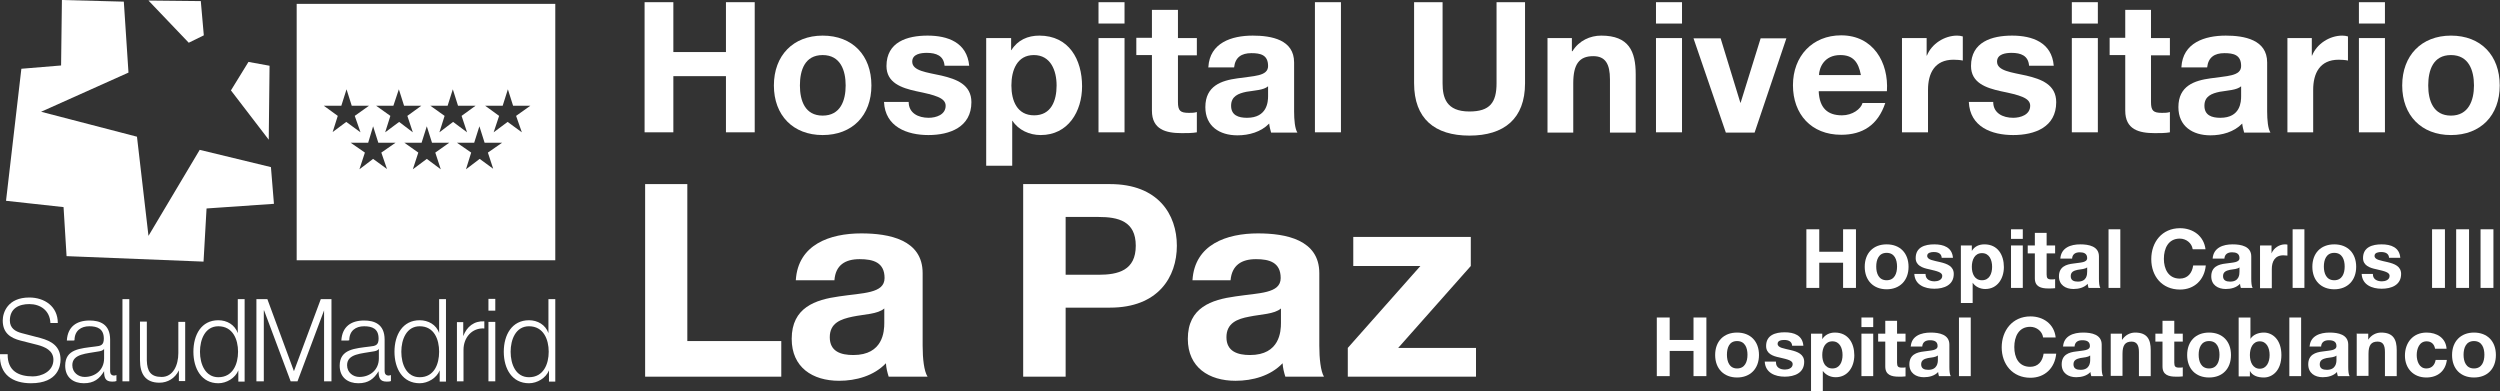 <?xml version="1.0" encoding="UTF-8"?><svg id="Capa_2" xmlns="http://www.w3.org/2000/svg" viewBox="0 0 91.26 14.28"><rect x="0" y="0" width="91.26" height="14.28" fill="#333333" stroke="none"/><defs><style>.cls-1,.cls-2{fill:#fff;}.cls-2{fill-rule:evenodd;}</style></defs><g id="Layer_1"><polygon class="cls-1" points="5.42 .02 6.89 1.56 7.44 1.29 7.33 .04 5.42 .02"/><polygon class="cls-1" points="7.43 9.55 2.43 9.35 2.32 7.56 .22 7.33 .78 2.51 2.23 2.39 2.26 0 4.52 .06 4.69 2.65 1.5 4.08 5 4.99 5.42 8.61 7.29 5.47 9.89 6.1 10 7.44 7.54 7.61 7.43 9.55"/><polygon class="cls-1" points="8.43 3.3 9.81 5.1 9.84 2.4 9.07 2.26 8.43 3.3"/><path class="cls-1" d="m0,12.94c-.03.73.46,1.05,1.13,1.05,1,0,1.08-.65,1.08-.86,0-.49-.33-.68-.73-.79l-.69-.18c-.23-.06-.43-.18-.43-.46,0-.45.34-.6.71-.6.4,0,.75.23.77.69h.27c0-.61-.49-.93-1.04-.93-.79,0-.97.55-.97.84,0,.47.3.64.64.73l.63.16c.26.07.58.2.58.54,0,.44-.45.61-.75.61-.51,0-.93-.19-.92-.81H0Z"/><path class="cls-2" d="m3.8,13.08c0,.43-.33.68-.71.68-.23,0-.45-.16-.45-.43,0-.42.53-.42.95-.5.07-.01.18-.03.21-.1h0v.35Zm-1.08-.66c0-.35.24-.51.54-.51.29,0,.53.09.53.45,0,.24-.11.27-.32.29-.54.07-1.09.09-1.09.7,0,.44.31.64.68.64s.57-.16.74-.44h0c0,.23.04.38.29.38.07,0,.1,0,.16-.02v-.22s-.05.02-.08.02c-.1,0-.15-.06-.15-.16v-1.15c0-.58-.39-.7-.75-.7-.47,0-.8.22-.83.73h.25Z"/><rect class="cls-1" x="4.47" y="10.92" width=".25" height="3"/><path class="cls-1" d="m6.76,11.75h-.25v1.14c0,.44-.19.87-.61.87-.4,0-.53-.21-.54-.6v-1.42h-.25v1.41c0,.5.2.82.71.82.3,0,.57-.16.71-.45h0v.39h.23v-2.17Z"/><path class="cls-2" d="m7.3,12.84c0-.45.19-.93.67-.93.53,0,.72.48.72.93s-.19.93-.72.93c-.47,0-.67-.47-.67-.93m1.63-1.92h-.25v1.24h0c-.11-.31-.4-.47-.71-.47-.62,0-.91.53-.91,1.15s.3,1.15.91,1.15c.3,0,.62-.19.73-.47h0v.41h.23v-3Z"/><polygon class="cls-1" points="9.36 13.92 9.63 13.92 9.63 11.33 9.64 11.33 10.61 13.92 10.86 13.92 11.83 11.33 11.83 11.33 11.83 13.92 12.1 13.92 12.1 10.92 11.71 10.92 10.73 13.55 9.76 10.92 9.36 10.92 9.36 13.92"/><path class="cls-2" d="m13.83,13.08c0,.43-.33.68-.71.68-.23,0-.45-.16-.45-.43,0-.42.53-.42.95-.5.07-.01.18-.03.21-.1h0v.35Zm-1.08-.66c0-.35.24-.51.54-.51s.53.09.53.45c0,.24-.11.27-.32.29-.54.07-1.1.09-1.1.7,0,.44.31.64.68.64s.57-.16.74-.44h0c0,.23.04.38.29.38.07,0,.11,0,.16-.02v-.22s-.05.02-.08.02c-.1,0-.15-.06-.15-.16v-1.15c0-.58-.39-.7-.75-.7-.47,0-.8.22-.83.73h.25Z"/><path class="cls-2" d="m14.65,12.84c0-.45.19-.93.67-.93.53,0,.71.48.71.93s-.18.93-.71.93c-.48,0-.67-.47-.67-.93m1.63-1.92h-.25v1.24h0c-.1-.31-.4-.47-.71-.47-.62,0-.92.53-.92,1.15s.3,1.15.92,1.15c.3,0,.62-.19.73-.47h0v.41h.23v-3Z"/><path class="cls-1" d="m16.67,13.92h.25v-1.15c0-.45.31-.81.76-.78v-.26c-.37-.02-.64.19-.77.54h0v-.51h-.23v2.17Z"/><path class="cls-2" d="m17.83,13.92h.25v-2.17h-.25v2.17Zm0-2.58h.25v-.43h-.25v.43Z"/><path class="cls-2" d="m18.64,12.84c0-.45.19-.93.67-.93.53,0,.72.48.72.93s-.19.93-.72.93c-.48,0-.67-.47-.67-.93m1.63-1.92h-.25v1.24h0c-.11-.31-.4-.47-.71-.47-.62,0-.92.53-.92,1.15s.3,1.15.92,1.15c.3,0,.62-.19.73-.47h0v.41h.23v-3Z"/><path class="cls-1" d="m23.54,6.72h1.55v5.73h3.43v1.3h-4.97v-7.03Z"/><path class="cls-1" d="m29.05,10.23c.08-1.31,1.25-1.71,2.39-1.71,1.02,0,2.24.23,2.24,1.45v2.65c0,.47.05.93.18,1.13h-1.42c-.05-.16-.09-.32-.1-.49-.44.46-1.09.64-1.71.64-.97,0-1.73-.49-1.73-1.53,0-1.15.87-1.43,1.73-1.55.86-.13,1.66-.1,1.66-.67s-.41-.69-.91-.69c-.53,0-.88.22-.92.77h-1.4Zm3.23,1.03c-.24.21-.73.21-1.16.3s-.83.23-.83.75.4.65.86.65c1.09,0,1.13-.87,1.13-1.17v-.52Z"/><path class="cls-1" d="m37.35,6.72h3.17c1.76,0,2.44,1.11,2.44,2.25s-.68,2.26-2.44,2.26h-1.62v2.52h-1.55v-7.03Zm1.55,3.31h1.2c.72,0,1.36-.16,1.36-1.06s-.64-1.05-1.36-1.05h-1.2v2.11Z"/><path class="cls-1" d="m43.53,10.23c.08-1.31,1.25-1.71,2.39-1.71,1.02,0,2.24.23,2.24,1.45v2.65c0,.47.05.93.17,1.13h-1.41c-.05-.16-.09-.32-.1-.49-.44.46-1.09.64-1.72.64-.97,0-1.74-.49-1.74-1.53,0-1.15.87-1.43,1.74-1.55.86-.13,1.65-.1,1.65-.67s-.41-.69-.9-.69c-.53,0-.88.22-.93.77h-1.4Zm3.23,1.03c-.24.21-.73.21-1.16.3-.43.08-.83.23-.83.75s.41.65.86.65c1.09,0,1.13-.87,1.13-1.17v-.52Z"/><path class="cls-1" d="m49.2,12.7l2.65-2.99h-2.45v-1.06h4.29v1.06l-2.65,2.99h2.84v1.05h-4.68v-1.05Z"/><path class="cls-1" d="m10.83.14v9.36h9.44V.14h-9.44Zm1.31,4.69l.19-.6-.51-.37h.64s.19-.6.19-.6l.19.6h.63s-.52.37-.52.37l.21.6-.52-.38-.51.38Zm2,1.35l-.52-.38-.5.38.2-.61-.52-.36h.64s.18-.6.18-.6l.19.6h.63s-.52.36-.52.36l.21.61Zm-.08-1.35l.19-.6-.52-.37h.63s.2-.6.2-.6l.19.6h.63s-.51.37-.51.37l.2.6-.5-.38-.51.38Zm2.03,1.35l-.51-.38-.51.38.2-.61-.51-.36h.63s.19-.6.19-.6l.19.6h.63s-.51.36-.51.36l.2.61Zm-.05-1.35l.19-.6-.52-.37h.63s.19-.6.19-.6l.19.6h.64s-.51.37-.51.37l.2.6-.51-.38-.5.38Zm1.99,1.35l-.52-.38-.5.38.19-.61-.52-.36h.63s.19-.6.19-.6l.19.6h.64s-.52.36-.52.36l.2.61Zm1.02-1.35l-.52-.38-.51.38.2-.6-.51-.37h.64s.19-.6.19-.6l.19.6h.63s-.52.37-.52.37l.21.6Z"/><path class="cls-1" d="m23.53.08h1.05v1.82h1.92V.08h1.05v4.75h-1.05v-2.05h-1.92v2.05h-1.05V.08Z"/><path class="cls-1" d="m30.03,1.3c1.09,0,1.78.72,1.78,1.82s-.7,1.81-1.78,1.81-1.78-.72-1.78-1.81.7-1.82,1.78-1.82Zm0,2.92c.65,0,.84-.55.84-1.1s-.19-1.11-.84-1.11-.83.55-.83,1.11.19,1.1.83,1.1Z"/><path class="cls-1" d="m33.17,3.72c0,.41.35.58.73.58.27,0,.62-.11.62-.44,0-.29-.39-.39-1.07-.53-.55-.12-1.09-.31-1.09-.92,0-.88.76-1.11,1.5-1.11s1.44.25,1.52,1.1h-.9c-.03-.37-.31-.47-.65-.47-.21,0-.53.04-.53.32,0,.34.53.39,1.07.51.55.13,1.09.33,1.09.97,0,.91-.79,1.2-1.57,1.2s-1.58-.3-1.62-1.21h.9Z"/><path class="cls-1" d="m36.01,1.39h.9v.44h.01c.23-.37.6-.53,1.02-.53,1.08,0,1.56.87,1.56,1.85,0,.92-.51,1.78-1.51,1.78-.41,0-.81-.18-1.03-.52h-.01v1.64h-.95V1.39Zm2.56,1.73c0-.55-.22-1.11-.83-1.11s-.82.55-.82,1.11.21,1.09.83,1.09.82-.53.82-1.09Z"/><path class="cls-1" d="m41.05.86h-.95V.08h.95v.78Zm-.95.53h.95v3.44h-.95V1.39Z"/><path class="cls-1" d="m43,1.39h.69v.63h-.69v1.7c0,.32.08.4.4.4.1,0,.19,0,.29-.03v.74c-.16.03-.37.03-.55.03-.58,0-1.09-.13-1.09-.82v-2.03h-.57v-.63h.57V.36h.95v1.03Z"/><path class="cls-1" d="m44.11,2.45c.05-.89.85-1.15,1.62-1.15.69,0,1.51.15,1.51.98v1.79c0,.31.03.63.12.77h-.96c-.03-.11-.06-.22-.07-.33-.3.31-.74.43-1.16.43-.65,0-1.17-.33-1.17-1.03,0-.78.59-.97,1.17-1.05.58-.09,1.12-.07,1.12-.45,0-.41-.28-.47-.61-.47-.36,0-.59.15-.63.52h-.95Zm2.18.7c-.16.14-.49.15-.79.2-.29.06-.56.16-.56.51s.27.44.58.44c.74,0,.77-.59.77-.79v-.35Z"/><path class="cls-1" d="m48,.08h.95v4.75h-.95V.08Z"/><path class="cls-1" d="m55.67,3.04c0,1.29-.76,1.91-2.03,1.91s-2.02-.62-2.02-1.91V.08h1.04v2.96c0,.52.13,1.03.98,1.03.75,0,.99-.33.99-1.03V.08h1.04v2.96Z"/><path class="cls-1" d="m56.48,1.39h.9v.48h.02c.24-.39.65-.57,1.05-.57,1.01,0,1.26.57,1.26,1.42v2.12h-.94v-1.94c0-.57-.17-.85-.61-.85-.51,0-.73.29-.73.99v1.8h-.94V1.39Z"/><path class="cls-1" d="m61.4.86h-.95V.08h.95v.78Zm-.95.53h.95v3.44h-.95V1.39Z"/><path class="cls-1" d="m64.05,4.84h-1.05l-1.18-3.44h.99l.72,2.35h.01l.73-2.35h.94l-1.16,3.44Z"/><path class="cls-1" d="m66.39,3.34c.03.6.32.87.85.87.38,0,.69-.23.75-.45h.83c-.27.81-.83,1.16-1.61,1.16-1.09,0-1.76-.75-1.76-1.81s.71-1.82,1.76-1.82c1.17,0,1.74.99,1.67,2.04h-2.48Zm1.54-.6c-.09-.48-.29-.73-.75-.73-.6,0-.77.47-.78.73h1.54Z"/><path class="cls-1" d="m69.43,1.39h.9v.64h.01c.17-.43.64-.73,1.1-.73.07,0,.15.01.21.03v.88c-.09-.02-.23-.03-.34-.03-.69,0-.93.5-.93,1.1v1.55h-.95V1.39Z"/><path class="cls-1" d="m72.76,3.72c0,.41.35.58.73.58.27,0,.62-.11.62-.44,0-.29-.39-.39-1.07-.53-.55-.12-1.09-.31-1.09-.92,0-.88.76-1.11,1.5-1.11s1.45.25,1.52,1.1h-.9c-.03-.37-.3-.47-.64-.47-.21,0-.53.04-.53.32,0,.34.53.39,1.07.51.55.13,1.09.33,1.09.97,0,.91-.78,1.2-1.57,1.2s-1.58-.3-1.62-1.21h.9Z"/><path class="cls-1" d="m76.58.86h-.95V.08h.95v.78Zm-.95.53h.95v3.44h-.95V1.39Z"/><path class="cls-1" d="m78.52,1.39h.69v.63h-.69v1.7c0,.32.08.4.4.4.1,0,.19,0,.29-.03v.74c-.16.03-.36.03-.55.03-.58,0-1.08-.13-1.08-.82v-2.03h-.57v-.63h.57V.36h.94v1.03Z"/><path class="cls-1" d="m79.63,2.45c.05-.89.85-1.15,1.62-1.15.68,0,1.51.15,1.51.98v1.79c0,.31.03.63.12.77h-.96c-.03-.11-.06-.22-.07-.33-.3.31-.74.43-1.16.43-.65,0-1.17-.33-1.17-1.03,0-.78.59-.97,1.17-1.05.58-.09,1.12-.07,1.12-.45,0-.41-.28-.47-.61-.47-.36,0-.59.15-.63.52h-.94Zm2.18.7c-.16.14-.49.15-.78.2-.29.06-.56.16-.56.51s.27.44.58.44c.74,0,.76-.59.76-.79v-.35Z"/><path class="cls-1" d="m83.49,1.39h.9v.64h.01c.17-.43.64-.73,1.1-.73.07,0,.15.01.21.03v.88c-.09-.02-.23-.03-.34-.03-.69,0-.93.5-.93,1.1v1.55h-.94V1.39Z"/><path class="cls-1" d="m87.06.86h-.95V.08h.95v.78Zm-.95.53h.95v3.44h-.95V1.39Z"/><path class="cls-1" d="m89.47,1.3c1.09,0,1.78.72,1.78,1.82s-.7,1.81-1.78,1.81-1.78-.72-1.78-1.81.7-1.82,1.78-1.82Zm0,2.92c.64,0,.84-.55.84-1.1s-.19-1.11-.84-1.11-.83.55-.83,1.11.19,1.1.83,1.1Z"/><path class="cls-1" d="m65.94,8.37h.47v.82h.87v-.82h.47v2.14h-.47v-.92h-.87v.92h-.47v-2.14Z"/><path class="cls-1" d="m68.87,8.92c.49,0,.8.32.8.82s-.32.82-.8.82-.8-.32-.8-.82.31-.82.8-.82Zm0,1.31c.29,0,.38-.25.38-.5s-.09-.5-.38-.5-.38.25-.38.5.09.5.38.5Z"/><path class="cls-1" d="m70.29,10.01c0,.19.16.26.33.26.12,0,.28-.05.28-.2,0-.13-.18-.17-.48-.24-.25-.05-.49-.14-.49-.41,0-.4.34-.5.68-.5s.65.11.68.49h-.41c-.01-.16-.14-.21-.29-.21-.09,0-.24.02-.24.14,0,.15.24.17.48.23.25.06.49.15.49.43,0,.41-.36.54-.71.54s-.71-.14-.73-.54h.41Z"/><path class="cls-1" d="m71.57,8.96h.41v.2h0c.1-.17.27-.24.46-.24.49,0,.71.39.71.83,0,.41-.23.8-.68.8-.18,0-.36-.08-.46-.23h0v.74h-.43v-2.1Zm1.15.78c0-.25-.1-.5-.37-.5s-.37.25-.37.5.1.49.37.49.37-.24.37-.49Z"/><path class="cls-1" d="m73.84,8.72h-.43v-.35h.43v.35Zm-.43.24h.43v1.55h-.43v-1.55Z"/><path class="cls-1" d="m74.71,8.96h.31v.29h-.31v.77c0,.14.04.18.18.18.04,0,.09,0,.13-.01v.33c-.07.01-.16.01-.25.01-.26,0-.49-.06-.49-.37v-.91h-.26v-.29h.26v-.46h.43v.46Z"/><path class="cls-1" d="m75.21,9.44c.03-.4.38-.52.73-.52.31,0,.68.07.68.44v.81c0,.14.01.28.05.34h-.43s-.03-.1-.03-.15c-.13.14-.33.19-.52.19-.29,0-.53-.15-.53-.46,0-.35.26-.44.53-.47.26-.04.5-.03.5-.2s-.13-.21-.27-.21c-.16,0-.27.07-.28.23h-.43Zm.98.32c-.07.06-.22.07-.35.09-.13.03-.25.07-.25.23s.12.2.26.2c.33,0,.34-.26.34-.36v-.16Z"/><path class="cls-1" d="m76.97,8.37h.43v2.14h-.43v-2.14Z"/><path class="cls-1" d="m80.04,9.09c-.03-.21-.23-.38-.47-.38-.42,0-.58.36-.58.74,0,.36.16.72.58.72.29,0,.45-.2.49-.48h.46c-.05.53-.42.88-.94.88-.66,0-1.05-.49-1.05-1.11s.39-1.13,1.05-1.13c.47,0,.87.28.93.77h-.46Z"/><path class="cls-1" d="m80.77,9.44c.03-.4.38-.52.73-.52.31,0,.68.07.68.44v.81c0,.14.01.28.05.34h-.43s-.03-.1-.03-.15c-.13.14-.33.19-.52.19-.29,0-.53-.15-.53-.46,0-.35.26-.44.53-.47.26-.04.5-.03.5-.2s-.13-.21-.27-.21c-.16,0-.27.07-.28.23h-.43Zm.98.32c-.07.06-.22.07-.35.09-.13.03-.25.07-.25.23s.12.2.26.2c.33,0,.34-.26.34-.36v-.16Z"/><path class="cls-1" d="m82.51,8.96h.41v.29h0c.08-.2.29-.33.49-.33.03,0,.06,0,.09.01v.4s-.1-.01-.15-.01c-.31,0-.42.23-.42.5v.7h-.43v-1.55Z"/><path class="cls-1" d="m83.69,8.37h.43v2.14h-.43v-2.14Z"/><path class="cls-1" d="m85.21,8.92c.49,0,.8.32.8.82s-.32.82-.8.82-.8-.32-.8-.82.31-.82.8-.82Zm0,1.31c.29,0,.38-.25.38-.5s-.09-.5-.38-.5-.38.25-.38.5.09.5.38.5Z"/><path class="cls-1" d="m86.62,10.01c0,.19.16.26.33.26.12,0,.28-.05.28-.2,0-.13-.18-.17-.48-.24-.25-.05-.49-.14-.49-.41,0-.4.34-.5.68-.5s.65.11.68.49h-.41c-.01-.16-.14-.21-.29-.21-.09,0-.24.02-.24.14,0,.15.24.17.48.23.25.06.49.15.49.43,0,.41-.36.54-.71.54s-.71-.14-.73-.54h.41Z"/><path class="cls-1" d="m88.78,8.37h.47v2.14h-.47v-2.14Z"/><path class="cls-1" d="m89.66,8.37h.47v2.14h-.47v-2.14Z"/><path class="cls-1" d="m90.55,8.37h.47v2.14h-.47v-2.14Z"/><path class="cls-1" d="m60.48,11.59h.47v.82h.87v-.82h.47v2.14h-.47v-.92h-.87v.92h-.47v-2.14Z"/><path class="cls-1" d="m63.41,12.14c.49,0,.8.32.8.82s-.32.82-.8.82-.8-.32-.8-.82.31-.82.8-.82Zm0,1.31c.29,0,.38-.25.38-.5s-.09-.5-.38-.5-.37.25-.37.5.09.5.37.5Z"/><path class="cls-1" d="m64.83,13.23c0,.19.16.26.33.26.12,0,.28-.05.28-.2,0-.13-.18-.17-.48-.24-.25-.05-.49-.14-.49-.42,0-.4.34-.5.68-.5s.65.11.68.49h-.41c-.01-.16-.14-.21-.29-.21-.1,0-.24.02-.24.14,0,.15.24.17.48.23.25.06.49.15.49.43,0,.41-.36.54-.71.54s-.71-.14-.73-.55h.41Z"/><path class="cls-1" d="m66.11,12.18h.41v.2h0c.1-.16.27-.24.46-.24.49,0,.71.39.71.83,0,.41-.23.8-.68.8-.19,0-.36-.08-.47-.23h0v.74h-.43v-2.1Zm1.15.78c0-.25-.1-.5-.37-.5s-.37.25-.37.5.1.49.37.49.37-.24.37-.49Z"/><path class="cls-1" d="m68.38,11.94h-.43v-.35h.43v.35Zm-.43.24h.43v1.55h-.43v-1.55Z"/><path class="cls-1" d="m69.25,12.18h.31v.29h-.31v.77c0,.14.04.18.18.18.05,0,.09,0,.13-.01v.33c-.07.01-.17.01-.25.01-.26,0-.49-.06-.49-.37v-.91h-.26v-.29h.26v-.47h.43v.47Z"/><path class="cls-1" d="m69.75,12.66c.02-.4.38-.52.73-.52.31,0,.68.07.68.44v.81c0,.14.01.28.05.34h-.43s-.03-.1-.03-.15c-.13.14-.33.19-.52.19-.29,0-.53-.15-.53-.47,0-.35.26-.44.53-.47.26-.04.5-.03.5-.2s-.13-.21-.28-.21c-.16,0-.27.07-.28.23h-.43Zm.98.32c-.07.06-.22.07-.35.09-.13.03-.25.07-.25.23s.12.2.26.2c.33,0,.35-.26.35-.36v-.16Z"/><path class="cls-1" d="m71.51,11.59h.43v2.14h-.43v-2.14Z"/><path class="cls-1" d="m74.58,12.31c-.03-.21-.23-.38-.47-.38-.42,0-.58.36-.58.74s.16.72.58.72c.29,0,.45-.2.49-.48h.46c-.05.53-.42.88-.94.88-.66,0-1.05-.5-1.05-1.11s.39-1.13,1.05-1.13c.47,0,.87.28.92.77h-.46Z"/><path class="cls-1" d="m75.31,12.66c.02-.4.38-.52.73-.52.31,0,.68.07.68.44v.81c0,.14.01.28.05.34h-.43s-.03-.1-.03-.15c-.13.14-.33.19-.52.19-.29,0-.53-.15-.53-.47,0-.35.26-.44.53-.47.26-.04.5-.03.5-.2s-.13-.21-.28-.21c-.16,0-.27.07-.28.23h-.43Zm.98.32c-.07.06-.22.07-.35.09-.13.03-.25.07-.25.23s.12.2.26.2c.33,0,.35-.26.35-.36v-.16Z"/><path class="cls-1" d="m77.05,12.18h.41v.22h.01c.11-.17.29-.26.47-.26.45,0,.57.26.57.64v.95h-.43v-.88c0-.25-.08-.38-.27-.38-.23,0-.33.13-.33.44v.81h-.43v-1.55Z"/><path class="cls-1" d="m79.37,12.18h.31v.29h-.31v.77c0,.14.04.18.18.18.05,0,.09,0,.13-.01v.33c-.07.01-.16.01-.25.01-.26,0-.49-.06-.49-.37v-.91h-.26v-.29h.26v-.47h.43v.47Z"/><path class="cls-1" d="m80.64,12.14c.49,0,.8.32.8.82s-.31.82-.8.82-.8-.32-.8-.82.31-.82.8-.82Zm0,1.31c.29,0,.38-.25.38-.5s-.09-.5-.38-.5-.38.25-.38.5.09.5.38.5Z"/><path class="cls-1" d="m81.72,11.59h.43v.78h0c.1-.16.3-.23.49-.23.31,0,.64.25.64.82s-.33.82-.64.82c-.23,0-.42-.07-.51-.24h0v.2h-.41v-2.14Zm.77.87c-.25,0-.36.24-.36.5s.11.5.36.5.36-.24.36-.5-.11-.5-.36-.5Z"/><path class="cls-1" d="m83.57,11.59h.43v2.14h-.43v-2.14Z"/><path class="cls-1" d="m84.31,12.66c.02-.4.38-.52.73-.52.31,0,.68.07.68.44v.81c0,.14.01.28.05.34h-.43s-.03-.1-.03-.15c-.13.14-.33.19-.52.19-.29,0-.53-.15-.53-.47,0-.35.26-.44.53-.47.26-.04.5-.03.5-.2s-.13-.21-.28-.21c-.16,0-.27.07-.28.23h-.43Zm.98.32c-.07.06-.22.07-.36.09-.13.03-.25.07-.25.23s.12.2.26.2c.33,0,.35-.26.35-.36v-.16Z"/><path class="cls-1" d="m86.05,12.18h.4v.22h0c.11-.17.29-.26.47-.26.45,0,.57.26.57.64v.95h-.43v-.88c0-.25-.07-.38-.27-.38-.23,0-.33.13-.33.44v.81h-.43v-1.55Z"/><path class="cls-1" d="m88.89,12.73c-.03-.17-.14-.27-.31-.27-.27,0-.36.28-.36.5s.09.49.35.49c.2,0,.31-.13.34-.31h.41c-.05.41-.34.64-.75.64-.47,0-.78-.33-.78-.8s.29-.84.79-.84c.37,0,.7.19.73.59h-.42Z"/><path class="cls-1" d="m90.31,12.14c.49,0,.8.32.8.82s-.31.82-.8.82-.8-.32-.8-.82.32-.82.8-.82Zm0,1.31c.29,0,.38-.25.38-.5s-.09-.5-.38-.5-.38.25-.38.5.09.5.38.5Z"/></g></svg>